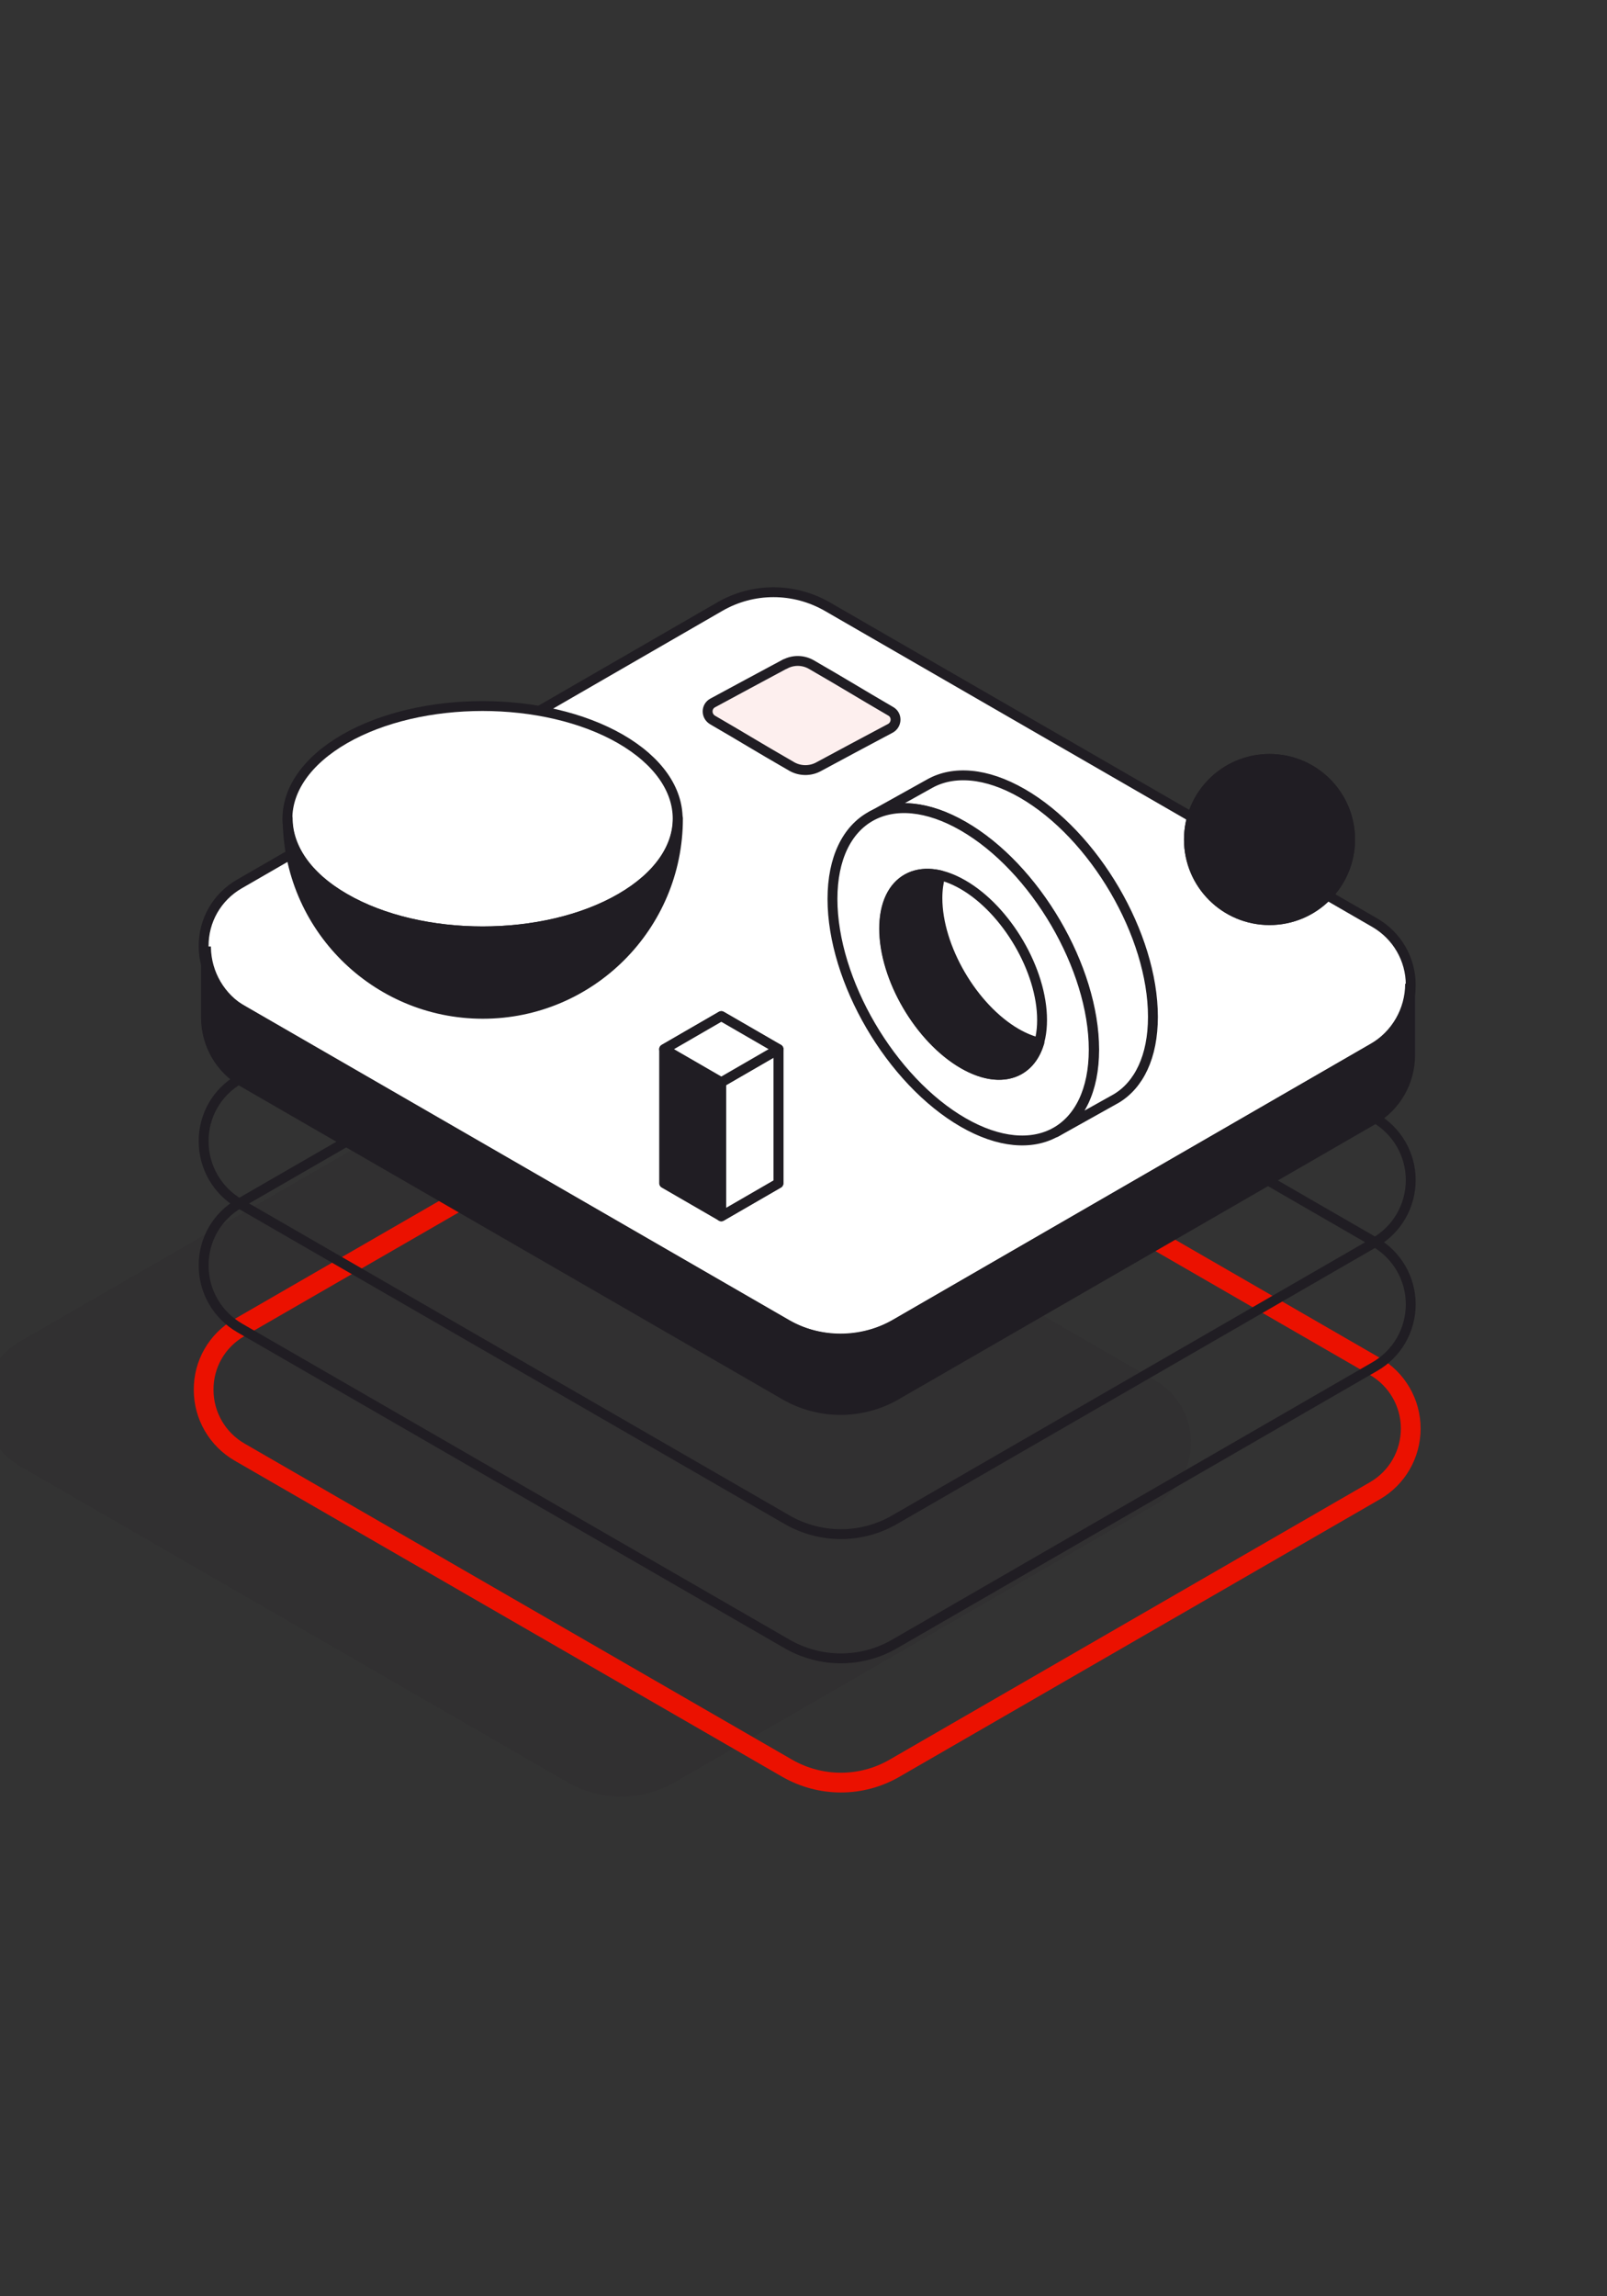 <?xml version="1.0" encoding="UTF-8"?>
<svg xmlns="http://www.w3.org/2000/svg" width="70" height="100" viewBox="0 0 70 100" fill="none">
  <rect x="0" y="0" width="70" height="100" fill="#333333" stroke="none"/>
  <g clip-path="url(#clip0_7909_24456)">
    <path opacity="0.1" d="M0.851 58.43C-0.119 58.99 -0.709 60.02 -0.699 61.14C-0.699 62.26 -0.099 63.29 0.871 63.85C7.581 67.72 19.631 74.68 24.711 77.61C26.171 78.45 27.951 78.45 29.401 77.61C36.211 73.68 41.191 70.8 50.321 65.53C51.291 64.97 51.881 63.94 51.881 62.82C51.881 61.7 51.281 60.67 50.311 60.11C43.601 56.24 31.551 49.28 26.471 46.35C25.011 45.51 23.231 45.51 21.781 46.35C14.971 50.28 9.991 53.16 0.851 58.43Z" fill="#201D23"></path>
    <path fill-rule="evenodd" clip-rule="evenodd" d="M10.421 57.82C9.451 58.38 8.861 59.41 8.871 60.53C8.871 61.65 9.471 62.68 10.441 63.24C17.151 67.11 29.201 74.07 34.281 77C35.741 77.84 37.521 77.84 38.971 77C45.781 73.07 50.761 70.19 59.891 64.92C60.861 64.36 61.451 63.33 61.451 62.21C61.451 61.09 60.851 60.06 59.881 59.5C53.171 55.63 41.121 48.67 36.041 45.74C34.581 44.9 32.801 44.9 31.351 45.74C24.541 49.67 19.561 52.55 10.421 57.82Z" stroke="#EB1100" stroke-width="0.86" stroke-miterlimit="10"></path>
    <path fill-rule="evenodd" clip-rule="evenodd" d="M10.421 52.41C9.451 52.97 8.861 54 8.871 55.12C8.871 56.24 9.471 57.27 10.441 57.83C17.151 61.7 29.201 68.66 34.281 71.59C35.741 72.43 37.521 72.43 38.971 71.59C45.781 67.66 50.761 64.78 59.891 59.51C60.861 58.95 61.451 57.92 61.451 56.8C61.451 55.68 60.851 54.65 59.881 54.09C53.171 50.22 41.121 43.26 36.041 40.33C34.581 39.49 32.801 39.49 31.351 40.33C24.541 44.26 19.561 47.14 10.421 52.41Z" stroke="#201D23" stroke-width="0.43" stroke-miterlimit="10"></path>
    <path fill-rule="evenodd" clip-rule="evenodd" d="M10.421 47C9.451 47.56 8.861 48.59 8.871 49.71C8.871 50.83 9.471 51.86 10.441 52.42C17.151 56.29 29.201 63.25 34.281 66.18C35.741 67.02 37.521 67.02 38.971 66.18C45.781 62.25 50.761 59.37 59.891 54.1C60.861 53.54 61.451 52.51 61.451 51.39C61.451 50.27 60.851 49.24 59.881 48.68C53.171 44.81 41.121 37.85 36.041 34.92C34.581 34.08 32.801 34.08 31.351 34.92C24.541 38.85 19.561 41.73 10.421 47Z" stroke="#201D23" stroke-width="0.43" stroke-miterlimit="10"></path>
    <path d="M10.421 38.5C9.451 39.06 8.861 40.09 8.871 41.21C8.871 42.33 9.471 43.36 10.441 43.92C17.151 47.79 29.201 54.75 34.281 57.68C35.741 58.52 37.521 58.52 38.971 57.68C45.781 53.75 50.761 50.87 59.891 45.6C60.861 45.04 61.451 44.01 61.451 42.89C61.451 41.77 60.851 40.74 59.881 40.18C53.171 36.31 41.121 29.35 36.041 26.42C34.581 25.58 32.801 25.58 31.351 26.42C24.541 30.35 19.561 33.23 10.421 38.5Z" fill="white" stroke="#201D23" stroke-width="0.43" stroke-linecap="round" stroke-linejoin="round"></path>
    <path fill-rule="evenodd" clip-rule="evenodd" d="M8.973 44.32C8.973 45.48 9.593 46.55 10.593 47.13C19.793 52.44 27.323 56.79 34.183 60.75C35.683 61.62 37.543 61.62 39.043 60.75C45.913 56.79 50.603 54.08 59.803 48.77C60.803 48.19 61.423 47.12 61.423 45.96V42.84C61.423 44 60.803 45.07 59.803 45.65C50.603 50.96 45.913 53.67 39.043 57.64C37.543 58.51 35.683 58.51 34.183 57.64C27.313 53.67 19.783 49.33 10.593 44.02C9.603 43.45 8.993 42.4 8.973 41.27V41.22V44.34V44.32Z" fill="#201D23" stroke="#201D23" stroke-width="0.43" stroke-miterlimit="10"></path>
    <path fill-rule="evenodd" clip-rule="evenodd" d="M15.009 32.18C18.329 30.27 23.709 30.27 27.029 32.18C30.349 34.1 30.349 37.2 27.029 39.12C23.709 41.04 18.329 41.04 15.009 39.12C11.69 37.2 11.69 34.1 15.009 32.18Z" fill="#201D23"></path>
    <path d="M15.009 32.18C18.329 30.27 23.709 30.27 27.029 32.18C30.349 34.1 30.349 37.2 27.029 39.12C23.709 41.04 18.329 41.04 15.009 39.12C11.69 37.2 11.69 34.1 15.009 32.18Z" fill="white" stroke="#201D23" stroke-width="0.43" stroke-linecap="round" stroke-linejoin="round"></path>
    <path fill-rule="evenodd" clip-rule="evenodd" d="M12.531 35.63C12.531 36.89 13.351 38.16 15.021 39.12C18.341 41.04 23.721 41.04 27.041 39.12C28.711 38.16 29.541 36.89 29.531 35.63V35.65C29.531 40.34 25.721 44.15 21.031 44.15C16.341 44.15 12.531 40.34 12.531 35.65V35.63Z" fill="#201D23"></path>
    <path d="M12.531 35.63C12.531 36.89 13.351 38.16 15.021 39.12C18.341 41.04 23.721 41.04 27.041 39.12C28.711 38.16 29.541 36.89 29.531 35.63V35.65C29.531 40.34 25.721 44.15 21.031 44.15C16.341 44.15 12.531 40.34 12.531 35.65V35.63Z" fill="#201D23"></path>
    <path d="M12.531 35.63C12.531 36.89 13.351 38.16 15.021 39.12C18.341 41.04 23.721 41.04 27.041 39.12C28.711 38.16 29.541 36.89 29.531 35.63V35.65C29.531 40.34 25.721 44.15 21.031 44.15C16.341 44.15 12.531 40.34 12.531 35.65V35.63Z" fill="#201D23" stroke="#201D23" stroke-width="0.43" stroke-linecap="round" stroke-linejoin="round"></path>
    <path fill-rule="evenodd" clip-rule="evenodd" d="M31.42 44.25L28.93 45.69V51.53L31.42 52.97L33.91 51.53V45.69L31.42 44.25Z" fill="#201D23"></path>
    <path d="M31.42 44.25L28.93 45.69V51.53L31.42 52.97L33.91 51.53V45.69L31.42 44.25Z" stroke="#201D23" stroke-width="0.43" stroke-linecap="round" stroke-linejoin="round"></path>
    <path fill-rule="evenodd" clip-rule="evenodd" d="M33.908 45.69L31.418 47.13V52.97L33.908 51.53V45.69Z" fill="white"></path>
    <path d="M33.908 45.69L31.418 47.13V52.97L33.908 51.53V45.69Z" stroke="#201D23" stroke-width="0.43" stroke-linecap="round" stroke-linejoin="round"></path>
    <path fill-rule="evenodd" clip-rule="evenodd" d="M31.42 44.25L28.93 45.69L31.42 47.13L33.91 45.69L31.42 44.25Z" fill="white"></path>
    <path d="M31.42 44.25L28.93 45.69L31.42 47.13L33.91 45.69L31.42 44.25Z" stroke="#201D23" stroke-width="0.43" stroke-linecap="round" stroke-linejoin="round"></path>
    <path fill-rule="evenodd" clip-rule="evenodd" d="M37.961 35.54L40.491 34.13C41.521 33.55 42.951 33.64 44.531 34.55C47.671 36.36 50.221 40.72 50.221 44.28C50.221 46.02 49.611 47.25 48.621 47.84L45.991 49.31C47.021 48.74 47.661 47.49 47.661 45.71C47.661 42.15 45.111 37.79 41.971 35.98C40.411 35.08 39.001 34.98 37.971 35.53L37.961 35.54Z" fill="white"></path>
    <path d="M37.961 35.54L40.491 34.13C41.521 33.55 42.951 33.64 44.531 34.55C47.671 36.36 50.221 40.72 50.221 44.28C50.221 46.02 49.611 47.25 48.621 47.84L45.991 49.31C47.021 48.74 47.661 47.49 47.661 45.71C47.661 42.15 45.111 37.79 41.971 35.98C40.411 35.08 39.001 34.98 37.971 35.53L37.961 35.54Z" stroke="#201D23" stroke-width="0.43" stroke-linecap="round" stroke-linejoin="round"></path>
    <path fill-rule="evenodd" clip-rule="evenodd" d="M41.952 35.98C45.092 37.79 47.642 42.15 47.642 45.71C47.642 49.27 45.092 50.69 41.952 48.88C38.812 47.07 36.262 42.71 36.262 39.15C36.262 35.59 38.812 34.17 41.952 35.98ZM41.952 38.53C43.852 39.63 45.392 42.26 45.392 44.42C45.392 46.58 43.852 47.43 41.952 46.33C40.052 45.23 38.512 42.6 38.512 40.44C38.512 38.28 40.052 37.43 41.952 38.53Z" fill="white"></path>
    <path d="M41.952 35.98C45.092 37.79 47.642 42.15 47.642 45.71C47.642 49.27 45.092 50.69 41.952 48.88C38.812 47.07 36.262 42.71 36.262 39.15C36.262 35.59 38.812 34.17 41.952 35.98ZM41.952 38.53C43.852 39.63 45.392 42.26 45.392 44.42C45.392 46.58 43.852 47.43 41.952 46.33C40.052 45.23 38.512 42.6 38.512 40.44C38.512 38.28 40.052 37.43 41.952 38.53Z" stroke="#201D23" stroke-width="0.43" stroke-linecap="round" stroke-linejoin="round"></path>
    <path fill-rule="evenodd" clip-rule="evenodd" d="M45.273 45.4C44.863 46.8 43.533 47.24 41.963 46.33C40.063 45.23 38.523 42.6 38.523 40.44C38.523 38.68 39.553 37.79 40.963 38.12C40.883 38.41 40.833 38.74 40.833 39.11C40.833 41.26 42.373 43.9 44.273 45C44.623 45.2 44.953 45.33 45.273 45.41V45.4Z" fill="#201D23"></path>
    <path d="M45.273 45.4C44.863 46.8 43.533 47.24 41.963 46.33C40.063 45.23 38.523 42.6 38.523 40.44C38.523 38.68 39.553 37.79 40.963 38.12C40.883 38.41 40.833 38.74 40.833 39.11C40.833 41.26 42.373 43.9 44.273 45C44.623 45.2 44.953 45.33 45.273 45.41V45.4Z" stroke="#201D23" stroke-width="0.43" stroke-linecap="round" stroke-linejoin="round"></path>
    <path fill-rule="evenodd" clip-rule="evenodd" d="M55.299 33.05C57.239 33.05 58.809 34.62 58.809 36.56C58.809 38.5 57.239 40.07 55.299 40.07C53.359 40.07 51.789 38.5 51.789 36.56C51.789 34.62 53.359 33.05 55.299 33.05Z" fill="#201D23"></path>
    <path d="M55.299 33.05C57.239 33.05 58.809 34.62 58.809 36.56C58.809 38.5 57.239 40.07 55.299 40.07C53.359 40.07 51.789 38.5 51.789 36.56C51.789 34.62 53.359 33.05 55.299 33.05Z" stroke="#201D23" stroke-width="0.43" stroke-linecap="round" stroke-linejoin="round"></path>
    <path fill-rule="evenodd" clip-rule="evenodd" d="M55.299 33.05C57.239 33.05 58.809 34.62 58.809 36.56C58.809 38.5 57.239 40.07 55.299 40.07C53.359 40.07 51.789 38.5 51.789 36.56C51.789 34.62 53.359 33.05 55.299 33.05Z" fill="#201D23"></path>
    <path d="M55.299 33.05C57.239 33.05 58.809 34.62 58.809 36.56C58.809 38.5 57.239 40.07 55.299 40.07C53.359 40.07 51.789 38.5 51.789 36.56C51.789 34.62 53.359 33.05 55.299 33.05Z" stroke="#201D23" stroke-width="0.43" stroke-linecap="round" stroke-linejoin="round"></path>
    <path fill-rule="evenodd" clip-rule="evenodd" d="M34.189 28.92C33.129 29.49 31.989 30.1 31.049 30.61C30.749 30.77 30.749 31.19 31.049 31.36C32.429 32.16 32.909 32.47 34.489 33.38C34.839 33.58 35.279 33.59 35.639 33.4C36.579 32.89 37.709 32.29 38.779 31.72C39.079 31.56 39.089 31.13 38.789 30.97C37.379 30.15 36.899 29.84 35.339 28.94C34.989 28.74 34.559 28.73 34.199 28.92H34.189Z" fill="#FDEFEE" stroke="#201D23" stroke-width="0.43" stroke-miterlimit="10"></path>
  </g>
  <defs>
    <clipPath id="clip0_7909_24456">
      <rect width="70" height="100" fill="white"></rect>
    </clipPath>
  </defs>
</svg>
